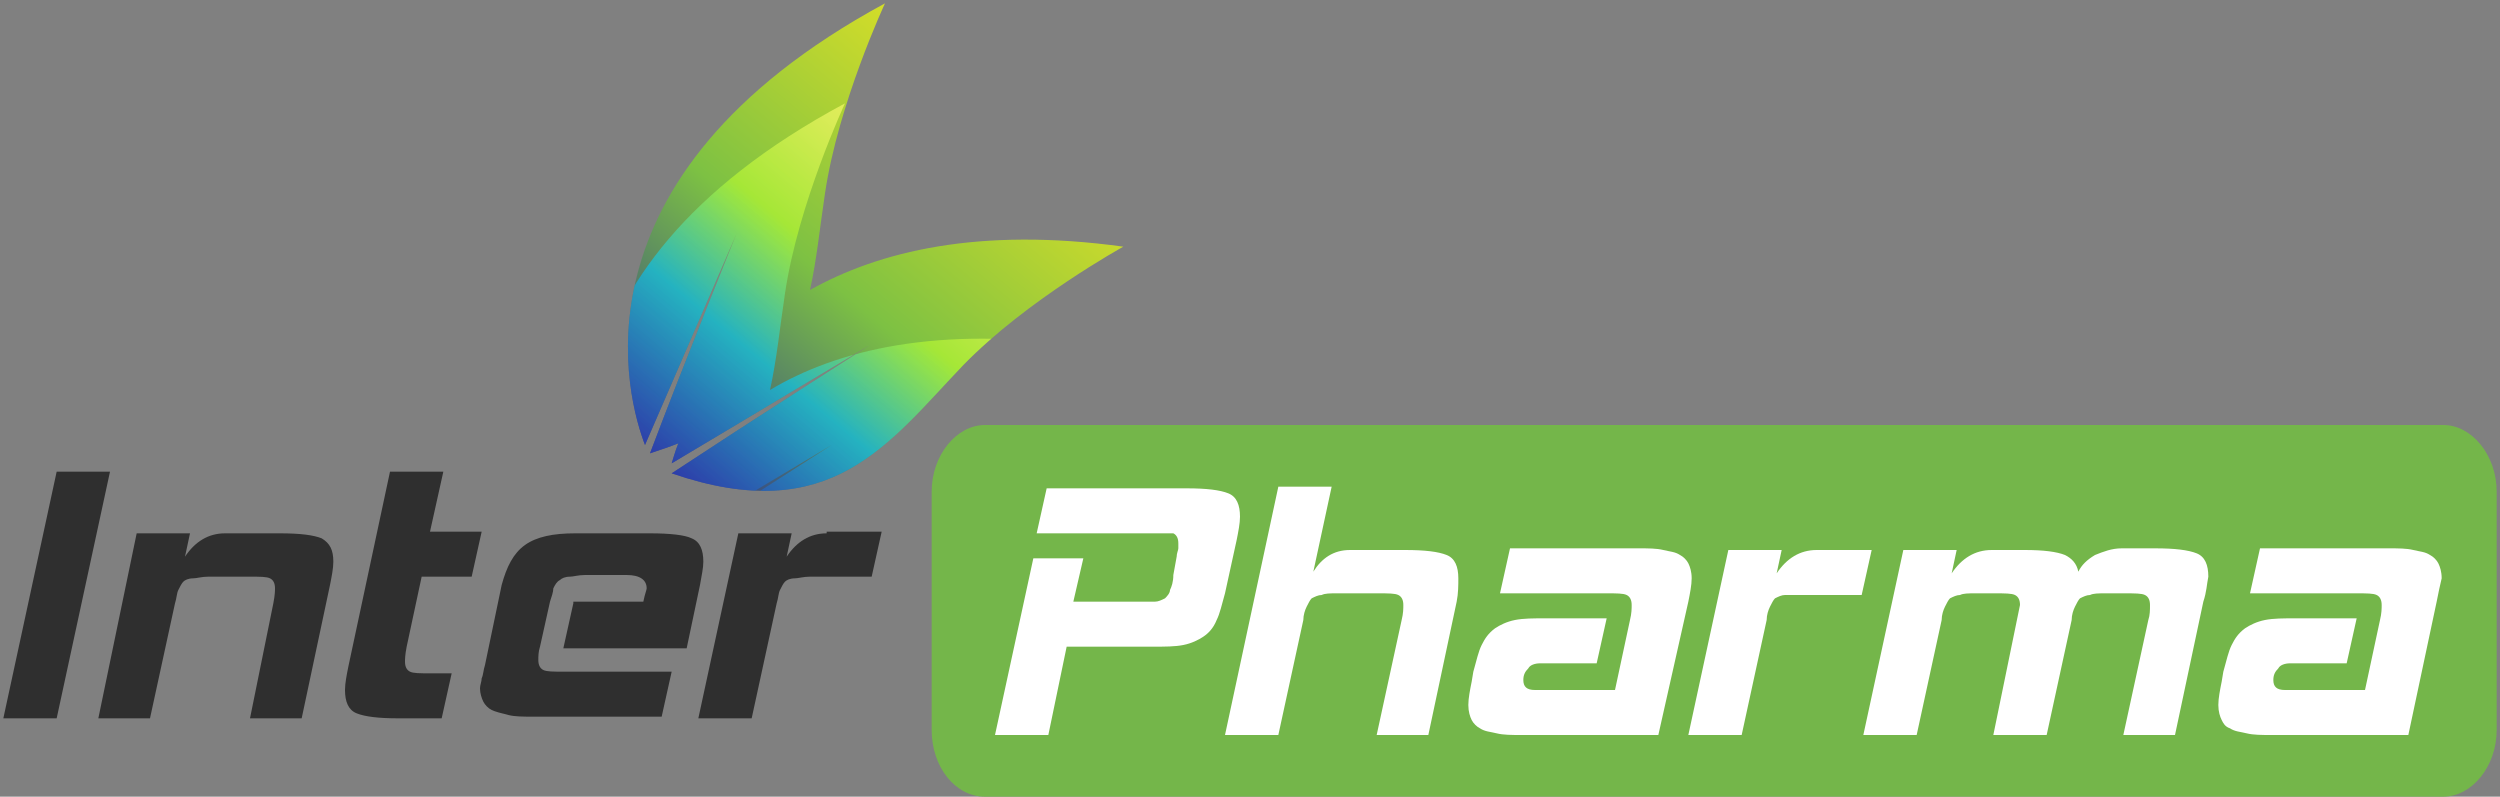<?xml version="1.0" encoding="utf-8"?>
<!-- Generator: Adobe Illustrator 22.0.1, SVG Export Plug-In . SVG Version: 6.00 Build 0)  -->
<svg version="1.1" id="Layer_1" xmlns="http://www.w3.org/2000/svg" xmlns:xlink="http://www.w3.org/1999/xlink" x="0px" y="0px"
	 viewBox="0 0 150 47.8" style="enable-background:new 0 0 150 47.8;" xml:space="preserve">
<rect x="0" y="0" width="150" height="47.8" fill="#808080" stroke="none"/>
<style type="text/css">
	.st0{fill:#2F2F2F;}
	.st1{fill:url(#SVGID_1_);}
	.st2{opacity:0.6;}
	.st3{clip-path:url(#SVGID_3_);fill:url(#SVGID_4_);}
	.st4{fill:#74B64A;}
	.st5{fill:#FFFFFF;}
</style>
<g id="interph">
	<g>
		<polygon class="st0" points="3.4,28.3 0.2,43.1 3.4,43.1 6.6,28.3 		"/>
		<path class="st0" d="M19.3,32.3C18.8,32.1,18,32,16.8,32h-3.3c-1,0-1.8,0.5-2.4,1.4l0.3-1.4H8.2L5.9,43.1H9l1.5-6.9
			c0.1-0.3,0.1-0.6,0.2-0.8c0.1-0.2,0.2-0.4,0.3-0.5s0.3-0.2,0.6-0.2c0.2,0,0.5-0.1,0.9-0.1H15c0.6,0,1,0,1.2,0.1s0.3,0.3,0.3,0.6
			c0,0.1,0,0.4-0.1,0.9L15,43.1h3.1l1.7-8c0.1-0.5,0.2-1,0.2-1.4C20,33,19.8,32.6,19.3,32.3z"/>
		<path class="st0" d="M26.6,28.3h-3.2L20.9,40c-0.1,0.5-0.2,1-0.2,1.4c0,0.7,0.2,1.2,0.7,1.4s1.3,0.3,2.5,0.3h2.6l0.6-2.7h-1.3
			c-0.6,0-1,0-1.2-0.1s-0.3-0.3-0.3-0.6c0-0.1,0-0.4,0.1-0.9l0.9-4.2h3l0.6-2.7h-3.1L26.6,28.3z"/>
		<path class="st0" d="M34.4,36.2l-0.6,2.7h7.4l0.8-3.8c0.1-0.6,0.2-1,0.2-1.4c0-0.7-0.2-1.2-0.7-1.4C41.1,32.1,40.2,32,39,32h-4.5
			c-1.3,0-2.3,0.2-3,0.7s-1.1,1.3-1.4,2.4l-1,4.8c-0.1,0.3-0.1,0.6-0.2,0.8c0,0.2-0.1,0.4-0.1,0.6c0,0.3,0.1,0.6,0.2,0.8
			s0.3,0.4,0.5,0.5s0.6,0.2,1,0.3S31.4,43,32,43h7.7l0.6-2.7h-6.5c-0.6,0-1,0-1.2-0.1s-0.3-0.3-0.3-0.6c0-0.2,0-0.5,0.1-0.8l0.6-2.7
			c0.1-0.3,0.2-0.6,0.2-0.8c0.1-0.2,0.2-0.4,0.4-0.5c0.1-0.1,0.3-0.2,0.6-0.2c0.2,0,0.5-0.1,0.9-0.1h2.5c0.8,0,1.2,0.3,1.2,0.8
			c0,0.1-0.1,0.3-0.2,0.8h-4.2V36.2z"/>
		<path class="st0" d="M49.6,32c-1,0-1.8,0.5-2.4,1.4l0.3-1.4h-3.2l-2.4,11.1h3.2l1.5-6.9c0.1-0.3,0.1-0.6,0.2-0.8
			c0.1-0.2,0.2-0.4,0.3-0.5s0.3-0.2,0.6-0.2c0.2,0,0.5-0.1,0.9-0.1h3.7l0.6-2.7h-3.3V32z"/>
	</g>
</g>
<linearGradient id="SVGID_1_" gradientUnits="userSpaceOnUse" x1="40.7" y1="21.4" x2="59.789" y2="44.149" gradientTransform="matrix(1 0 0 -1 0 50)">
	<stop  offset="0" style="stop-color:#2D3E8D"/>
	<stop  offset="0.5" style="stop-color:#7DC143"/>
	<stop  offset="1" style="stop-color:#D3DD29"/>
</linearGradient>
<path class="st1" d="M48.6,17.4c0.4-1.8,0.6-3.8,0.9-5.8c0.8-5.4,3.6-11.4,3.6-11.4C33.7,10.7,37.7,24.1,38.7,26.7L44.2,14
	c0,0-3.2,7.9-5.2,13.2c0.6-0.2,1.2-0.4,1.7-0.6c-0.2,0.5-0.3,0.9-0.4,1.2l11.9-7.1c0,0-7.2,4.6-11.9,7.7c9.6,3.3,13-1.8,17.5-6.5
	c3.8-3.9,9.6-7.1,9.6-7.1C58.7,13.6,52.7,15.1,48.6,17.4z"/>
<g class="st2">
	<g>
		<defs>
			<path id="SVGID_2_" d="M46.2,23.4c0.4-1.8,0.6-3.8,0.9-5.8c0.8-5.4,3.6-11.4,3.6-11.4C31.3,16.6,35.2,30,36.3,32.7l5.5-12.8
				c0,0-3.2,7.9-5.2,13.2c0.6-0.2,1.2-0.4,1.7-0.6c-0.1,0.5-0.3,1-0.3,1.3l11.9-7.1c0,0-7.2,4.6-11.9,7.7c9.6,3.3,13-1.8,17.5-6.5
				c3.8-3.9,9.6-7.1,9.6-7.1C56.3,19.5,50.2,21,46.2,23.4z"/>
		</defs>
		<clipPath id="SVGID_3_">
			<use xlink:href="#SVGID_2_"  style="overflow:visible;"/>
		</clipPath>
		
			<linearGradient id="SVGID_4_" gradientUnits="userSpaceOnUse" x1="40.7" y1="21.4" x2="59.789" y2="44.149" gradientTransform="matrix(1 0 0 -1 0 50)">
			<stop  offset="0" style="stop-color:#2D3EBD"/>
			<stop  offset="0.288" style="stop-color:#00CEFF"/>
			<stop  offset="0.531" style="stop-color:#BDFF30"/>
			<stop  offset="0.772" style="stop-color:#FFFF72"/>
		</linearGradient>
		<path class="st3" d="M48.6,17.4c0.4-1.8,0.6-3.8,0.9-5.8c0.8-5.4,3.6-11.4,3.6-11.4C33.7,10.7,37.7,24.1,38.7,26.7L44.2,14
			c0,0-3.2,7.9-5.2,13.2c0.6-0.2,1.2-0.4,1.7-0.6c-0.2,0.5-0.3,0.9-0.4,1.2l11.9-7.1c0,0-7.2,4.6-11.9,7.7c9.6,3.3,13-1.8,17.5-6.5
			c3.8-3.9,9.6-7.1,9.6-7.1C58.7,13.6,52.7,15.1,48.6,17.4z"/>
	</g>
</g>
<path class="st4" d="M146.6,25.5H59.1c-1.7,0-3.2,1.8-3.2,4v14.3c0,2.2,1.4,4,3.2,4h87.5c1.7,0,3.2-1.8,3.2-4V29.5
	C149.8,27.3,148.3,25.5,146.6,25.5z"/>
<g>
	<path class="st5" d="M92.4,39.8h3.4l0.6-2.7h-3.7c-0.7,0-1.3,0-1.8,0.1c-0.5,0.1-0.9,0.3-1.2,0.5c-0.4,0.3-0.6,0.6-0.8,1
		c-0.2,0.4-0.3,0.9-0.5,1.6l-0.1,0.6c-0.1,0.5-0.2,1-0.2,1.4c0,0.4,0.1,0.7,0.2,0.9c0.1,0.2,0.3,0.4,0.5,0.5c0.3,0.2,0.6,0.2,1,0.3
		c0.4,0.1,0.9,0.1,1.5,0.1h8.2l1.8-8c0.1-0.5,0.2-1,0.2-1.4c0-0.4-0.1-0.7-0.2-0.9c-0.1-0.2-0.3-0.4-0.5-0.5c-0.3-0.2-0.6-0.2-1-0.3
		c-0.4-0.1-0.9-0.1-1.5-0.1h-7.7L90,35.6h6.4c0.6,0,1,0,1.2,0.1c0.2,0.1,0.3,0.3,0.3,0.6c0,0.2,0,0.5-0.1,0.9l-0.9,4.2h-4.8
		c-0.5,0-0.7-0.2-0.7-0.6c0-0.3,0.1-0.5,0.3-0.7C91.8,39.9,92.1,39.8,92.4,39.8z"/>
	<path class="st5" d="M127.4,44.1h3.1l1.7-8c0.2-0.6,0.2-1,0.3-1.5c0-0.7-0.2-1.2-0.7-1.4c-0.5-0.2-1.3-0.3-2.5-0.3h-2
		c-0.6,0-1.1,0.2-1.6,0.4c-0.5,0.3-0.8,0.6-1,1c-0.1-0.5-0.4-0.8-0.8-1c-0.5-0.2-1.3-0.3-2.4-0.3h-2c-1,0-1.8,0.5-2.4,1.4l0.3-1.4
		h-3.2l-2.4,11.1h3.2l1.5-6.9c0-0.3,0.1-0.6,0.2-0.8s0.2-0.4,0.3-0.5c0.2-0.1,0.4-0.2,0.6-0.2c0.2-0.1,0.5-0.1,0.9-0.1h1.2
		c0.6,0,1,0,1.2,0.1c0.2,0.1,0.3,0.3,0.3,0.6l-1.6,7.8h3.2l1.5-6.9c0-0.3,0.1-0.6,0.2-0.8c0.1-0.2,0.2-0.4,0.3-0.5
		c0.2-0.1,0.4-0.2,0.6-0.2c0.2-0.1,0.5-0.1,0.9-0.1h1.2c0.6,0,1,0,1.2,0.1c0.2,0.1,0.3,0.3,0.3,0.6s0,0.6-0.1,0.9L127.4,44.1z"/>
	<path class="st5" d="M137.4,39.8h3.4l0.6-2.7h-3.7c-0.7,0-1.3,0-1.8,0.1c-0.5,0.1-0.9,0.3-1.2,0.5c-0.4,0.3-0.6,0.6-0.8,1
		c-0.2,0.4-0.3,0.9-0.5,1.6l-0.1,0.6c-0.1,0.5-0.2,1-0.2,1.4c0,0.4,0.1,0.7,0.2,0.9c0.1,0.2,0.2,0.4,0.5,0.5c0.3,0.2,0.6,0.2,1,0.3
		c0.4,0.1,0.9,0.1,1.5,0.1h8.2l1.7-8c0.1-0.5,0.2-1,0.3-1.4c0-0.4-0.1-0.7-0.2-0.9c-0.1-0.2-0.3-0.4-0.5-0.5c-0.3-0.2-0.6-0.2-1-0.3
		c-0.4-0.1-0.9-0.1-1.5-0.1h-7.7l-0.6,2.7h6.4c0.6,0,1,0,1.2,0.1c0.2,0.1,0.3,0.3,0.3,0.6c0,0.2,0,0.5-0.1,0.9l-0.9,4.2h-4.8
		c-0.5,0-0.7-0.2-0.7-0.6c0-0.3,0.1-0.5,0.3-0.7C136.8,39.9,137.1,39.8,137.4,39.8z"/>
	<path class="st5" d="M62,33.5l-2.3,10.6h3.2l1.1-5.3h5.2c0.7,0,1.3,0,1.8-0.1c0.5-0.1,0.9-0.3,1.2-0.5c0.3-0.2,0.6-0.5,0.8-1
		c0.2-0.4,0.3-0.9,0.5-1.6l0.7-3.2c0.1-0.5,0.2-1,0.2-1.4c0-0.7-0.2-1.2-0.7-1.4s-1.3-0.3-2.5-0.3h-8.4L62.2,32h7.2c0.6,0,1,0,1,0
		c0.2,0.1,0.3,0.3,0.3,0.6c0,0.1,0,0.2,0,0.3c0,0.1-0.1,0.3-0.1,0.5l-0.2,1.1c0,0.4-0.1,0.7-0.2,0.9c0,0.2-0.2,0.4-0.3,0.5
		c-0.2,0.1-0.4,0.2-0.6,0.2s-0.5,0-0.9,0h-4l0.6-2.6H62z"/>
	<path class="st5" d="M106,37.2c0-0.3,0.1-0.6,0.2-0.8c0.1-0.2,0.2-0.4,0.3-0.5c0.2-0.1,0.4-0.2,0.6-0.2c0.2,0,0.6,0,0.9,0h3.7
		l0.6-2.7H109c-1,0-1.8,0.5-2.4,1.4l0.3-1.4h-3.2l-2.4,11.1h3.2L106,37.2z"/>
	<path class="st5" d="M82.6,44.1h3.1l1.7-8c0.1-0.5,0.1-1,0.1-1.4c0-0.7-0.2-1.2-0.7-1.4S85.5,33,84.3,33H81c-1,0-1.7,0.5-2.2,1.3
		l1.1-5.1h-3.2l-3.2,14.9h3.2l1.5-6.9c0-0.3,0.1-0.6,0.2-0.8c0.1-0.2,0.2-0.4,0.3-0.5c0.2-0.1,0.4-0.2,0.6-0.2
		c0.2-0.1,0.5-0.1,0.9-0.1h2.5c0.6,0,1,0,1.2,0.1c0.2,0.1,0.3,0.3,0.3,0.6c0,0.2,0,0.5-0.1,0.9L82.6,44.1z"/>
</g>
</svg>
